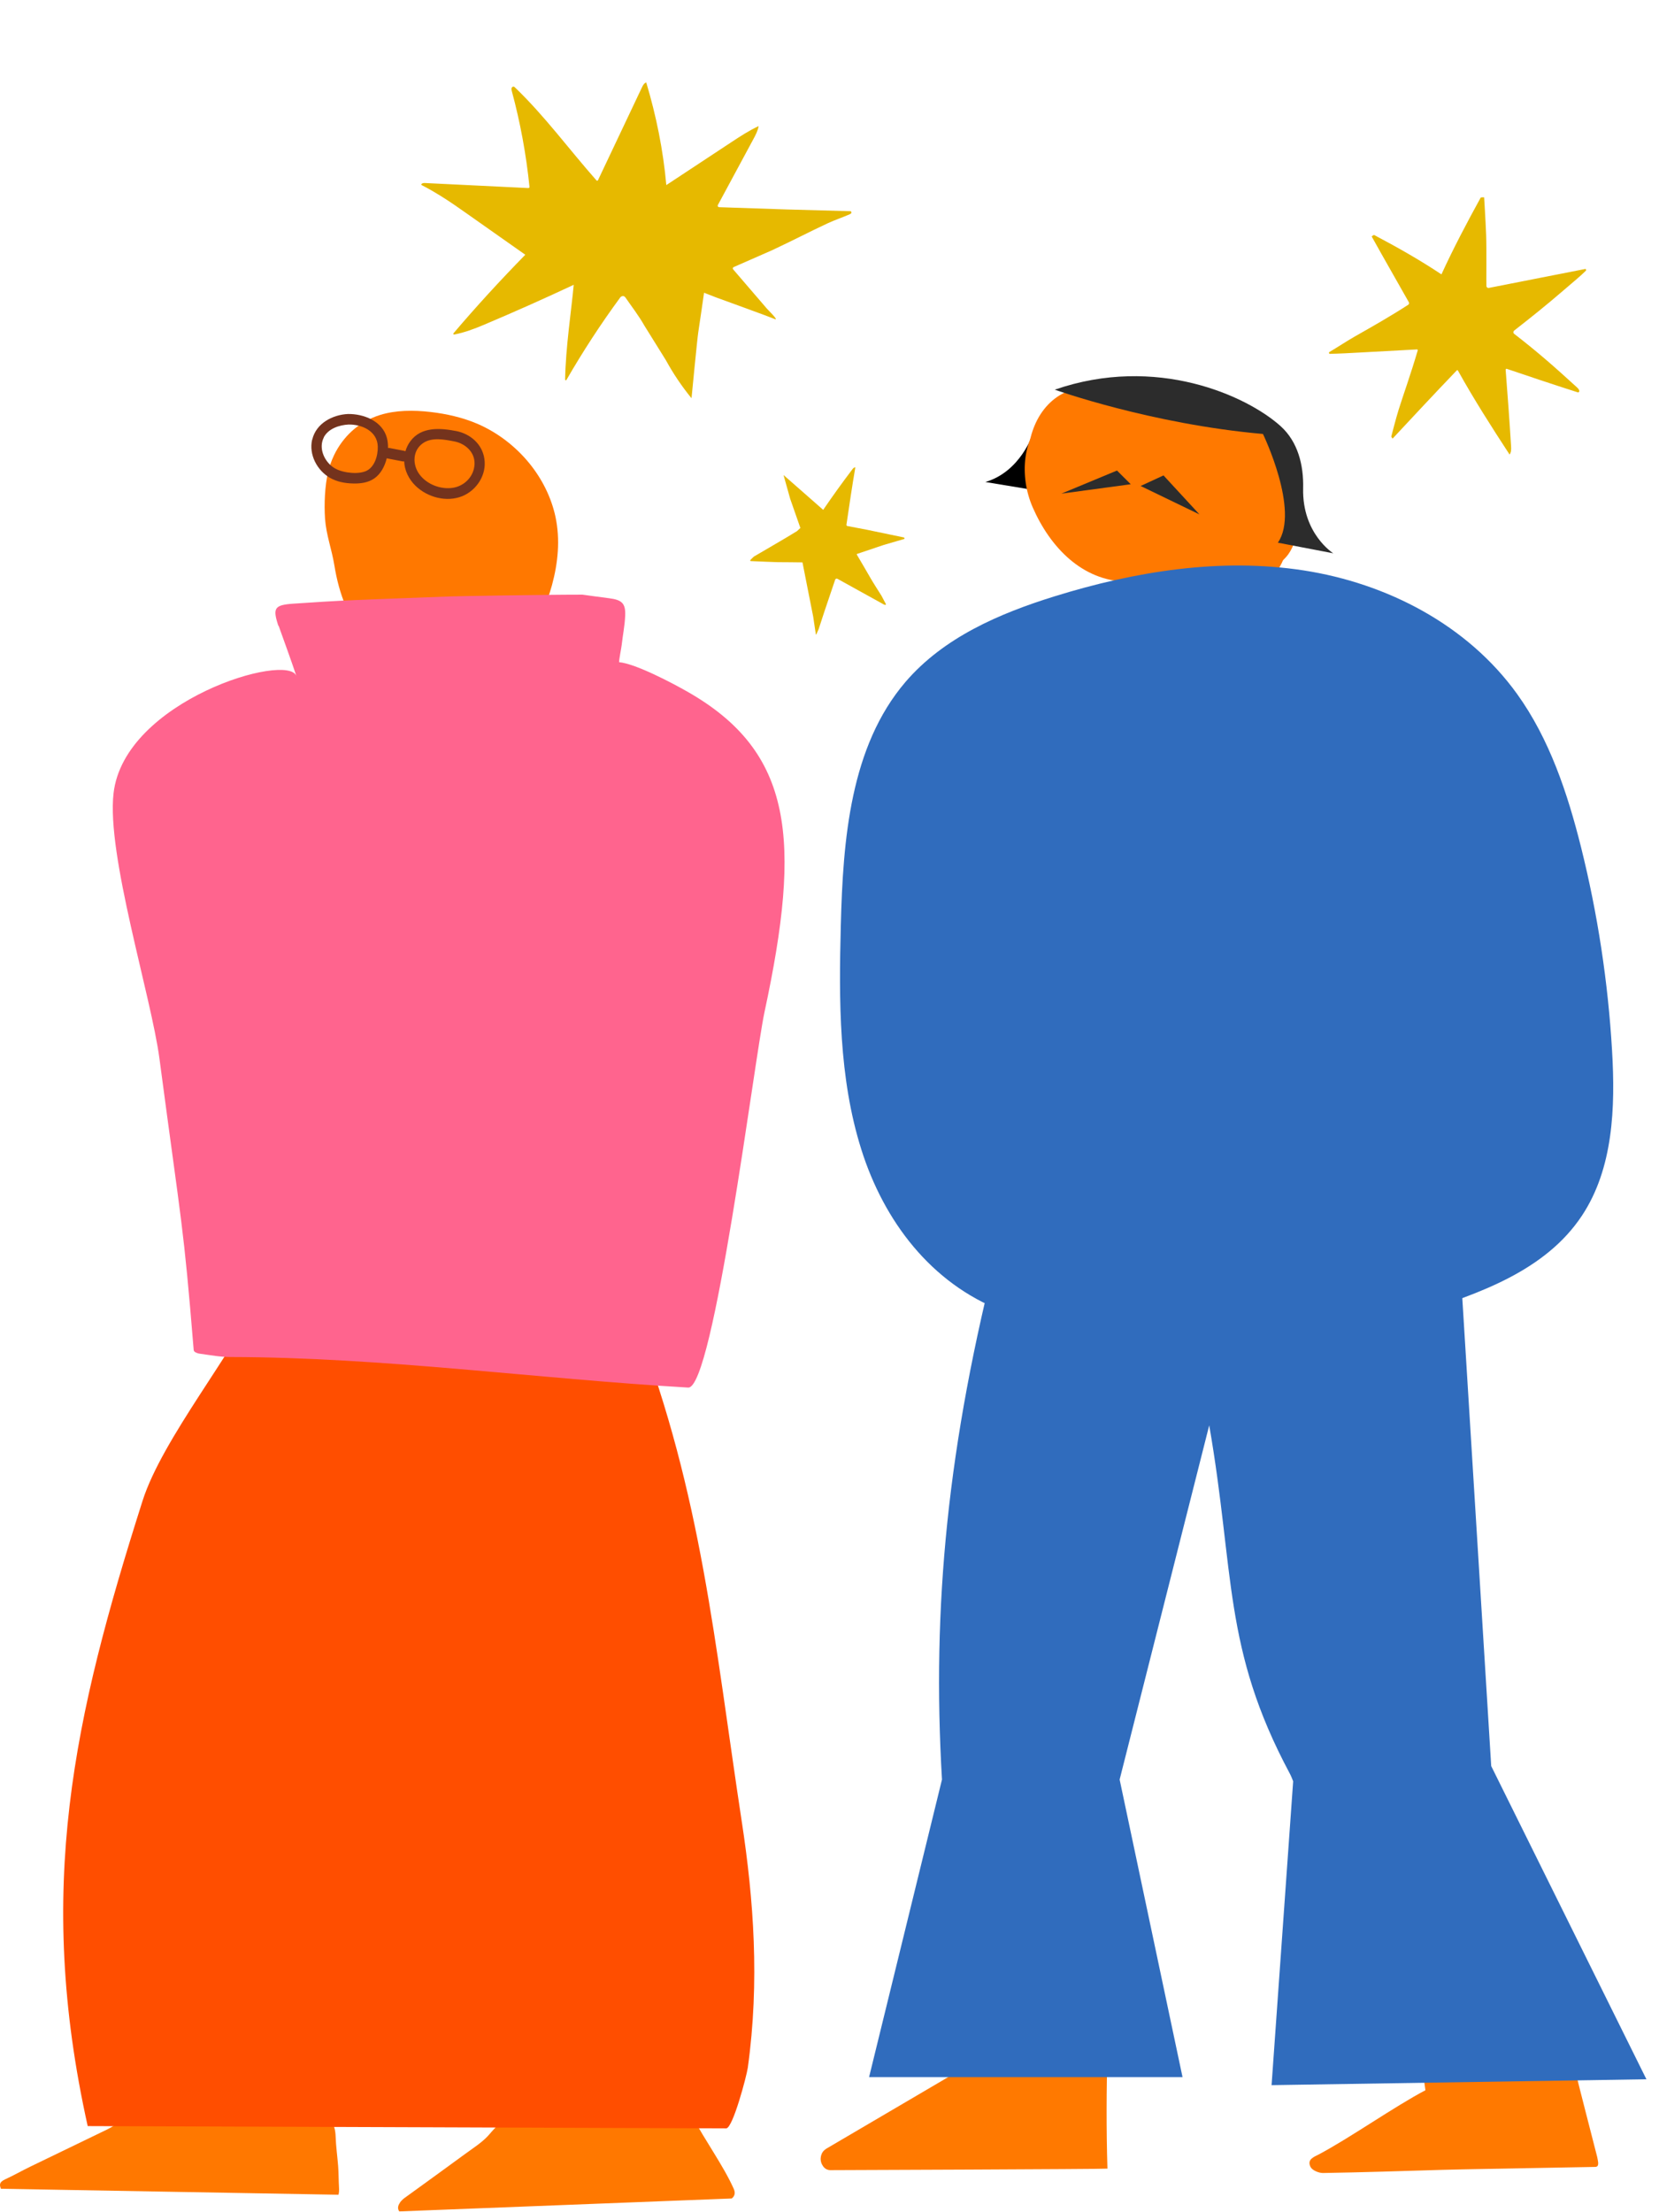 <svg width="129" height="172" viewBox="0 0 129 172" fill="none" xmlns="http://www.w3.org/2000/svg">
<path d="M80.3 33.756C80.3 33.756 79.357 36.675 76.62 37.476L80.615 38.138L80.3 33.756Z" fill="black"/>
<path d="M124.197 167.716C123.598 165.366 122.982 163.015 122.401 160.664C120.866 154.509 121.937 159.125 120.419 152.961C120.301 152.471 120.064 150.281 119.542 150.23C116.514 149.934 113.495 149.571 110.467 149.249C110.054 149.207 109.641 149.224 109.016 149.207C110.121 157.012 109.733 154.762 110.838 162.516C108.426 163.784 104.96 166.228 102.565 167.496C102.177 167.699 101.612 167.885 101.899 168.469C102.025 168.739 102.531 168.951 102.868 168.951C105.964 168.9 109.05 168.799 112.145 168.706C113.183 168.68 114.228 168.655 115.266 168.638C118.234 168.579 121.093 168.528 124.062 168.477C124.399 168.452 124.239 167.995 124.197 167.716Z" fill="#FF7900"/>
<path d="M64.219 167.079L75.334 160.552L76.38 150.219C79.787 149.999 83.203 149.982 86.61 150.067C86.154 156.273 85.927 162.496 86.112 168.61C85.876 168.652 64.556 168.728 64.556 168.728C64.311 168.728 64.075 168.584 63.949 168.339L63.923 168.297C63.696 167.874 63.831 167.316 64.219 167.088V167.079Z" fill="#FF7900"/>
<path d="M87.546 45.21C90.861 45.303 94.158 45.328 97.388 44.584C98.249 44.381 99.134 44.127 99.792 43.527C101.015 42.394 100.998 40.466 100.753 38.817C100.323 35.9 99.235 32.763 96.655 31.351C95.229 30.565 93.543 30.438 91.915 30.421C89.764 30.395 87.614 30.539 85.48 30.844C84.072 31.047 82.621 31.343 81.508 32.23C79.459 33.862 79.248 37.041 80.302 39.451C81.668 42.572 84.148 45.133 87.555 45.227L87.546 45.21Z" fill="#FF7900"/>
<path d="M86.141 44.482C89.379 45.197 92.613 45.843 95.925 45.72C96.808 45.682 97.725 45.6 98.484 45.134C99.897 44.251 100.241 42.355 100.31 40.689C100.434 37.743 99.953 34.457 97.682 32.584C96.429 31.543 94.796 31.101 93.201 30.778C91.093 30.349 88.954 30.085 86.801 29.983C85.38 29.917 83.9 29.934 82.64 30.597C80.322 31.814 79.519 34.897 80.103 37.463C80.861 40.784 82.817 43.768 86.146 44.5L86.141 44.482Z" fill="#FF7900"/>
<path d="M87.923 37.65L86.855 36.584L82.529 38.381L87.923 37.65Z" fill="#2C2C2C"/>
<path d="M88.692 37.785L90.472 36.964L93.268 39.996L88.692 37.785Z" fill="#2C2C2C"/>
<path d="M82.006 30.293C82.006 30.293 89.472 32.972 98.204 33.741C98.204 33.741 101.088 39.691 99.365 42.194L103.673 43.019C103.673 43.019 101.249 41.504 101.329 37.973C101.375 36.157 100.921 34.348 99.581 33.136C96.943 30.762 89.902 27.562 82.004 30.301L82.006 30.293Z" fill="#2C2C2C"/>
<path d="M128.021 161.663L115.953 137.311L112.917 88.176L79.537 88.607L77.69 96.724C73.659 112.325 72.461 124.941 73.246 138.36L67.578 161.494H91.951L87.06 138.36L94.026 110.82C96.025 122.328 95.072 128.137 100.292 137.895C100.385 138.064 100.469 138.283 100.553 138.495L98.875 162.12L128.013 161.663H128.021Z" fill="#306CBD"/>
<path d="M77.911 101.915C72.387 99.775 68.727 94.93 66.973 89.367C65.219 83.803 65.227 77.816 65.379 71.957C65.547 65.285 66.112 58.039 70.413 53.016C73.382 49.558 77.709 47.698 81.984 46.37C88.267 44.417 94.904 43.352 101.365 44.349C107.825 45.347 114.091 48.569 117.97 53.963C120.475 57.447 121.883 61.649 122.938 65.869C124.228 71.043 125.038 76.345 125.35 81.689C125.611 86.103 125.442 90.838 123.014 94.508C120.18 98.795 115.01 100.587 110.22 102.101C104.696 103.843 99.113 105.906 93.353 105.948C86.134 106.007 85.24 105.441 77.919 101.923L77.911 101.915Z" fill="#306CBD"/>
<path d="M25.964 35.418C25.765 35.828 25.625 36.248 25.517 36.675C25.255 37.779 25.199 39.197 25.274 40.331C25.37 41.623 25.794 42.686 26.003 43.975C26.355 46.134 27.12 48.331 28.785 50.045C29.187 50.458 29.653 50.849 30.207 51.093C30.81 51.355 31.489 51.443 32.147 51.5C35.165 51.753 38.44 51.417 40.518 49.664C41.818 48.571 42.498 47.031 42.923 45.486C43.388 43.767 43.571 41.96 43.191 40.174C42.871 38.7 42.175 37.267 41.152 36.011C40.115 34.744 38.743 33.654 37.142 32.959C35.983 32.461 34.732 32.178 33.472 32.031C32.144 31.879 30.786 31.885 29.564 32.261C27.858 32.786 26.639 33.998 25.965 35.41L25.964 35.418Z" fill="#FF7800"/>
<path d="M0.368 169.457C1.043 169.153 1.667 168.789 2.333 168.468C4.332 167.496 6.339 166.532 8.346 165.559C9.139 165.179 9.502 164.646 10.581 164.714C12.285 164.824 23.636 164.739 24.497 164.655C25.779 164.536 26.065 165.187 26.099 166.134C26.124 166.895 26.234 167.648 26.293 168.409C26.335 168.958 26.327 169.516 26.36 170.058C26.377 170.311 26.36 170.497 26.318 170.641L0.073 170.176C-0.037 169.905 -0.079 169.669 0.36 169.466L0.368 169.457Z" fill="#FF7800"/>
<path d="M31.099 171.244C31.2 171.117 31.318 170.99 31.461 170.889C33.013 169.764 34.573 168.64 36.117 167.507C36.758 167.033 37.474 166.585 37.964 166.044C38.242 165.739 38.798 165.012 39.245 164.953C39.726 164.885 40.215 164.835 40.704 164.792C44.828 164.42 48.666 164.649 52.79 164.277C53.675 164.2 53.566 164.006 53.861 164.589C54.763 166.34 56.247 168.369 57.049 170.17C57.209 170.517 57.116 170.762 56.897 170.931L31.048 171.937C30.913 171.751 30.913 171.515 31.107 171.252L31.099 171.244Z" fill="#FF7800"/>
<path d="M57.69 141.711C55.548 127.633 54.57 116.303 49.502 103.019C49.156 102.089 46.111 93.574 45.58 93.633C45.58 93.633 22.826 95.24 22.818 95.24C22.194 95.316 20.566 99.924 20.271 100.575C18.255 105.048 12.622 111.863 11.087 116.683C5.74 133.493 2.721 146.852 6.819 165.303C6.819 165.303 56.349 165.48 56.468 165.48C56.982 165.48 58.062 161.379 58.146 160.77C59.082 154.04 58.593 147.647 57.69 141.703V141.711Z" fill="#FF4E00"/>
<path d="M45.296 46.234C42.016 46.234 35.201 46.361 35.066 46.37C32.57 46.471 30.082 46.547 27.586 46.657C25.983 46.725 24.389 46.826 22.796 46.936C21.345 47.038 21.193 47.274 21.632 48.619C21.632 48.644 21.665 48.653 21.674 48.678C22.138 49.972 22.61 51.265 23.049 52.568C22.416 50.682 9.664 54.453 8.83 61.674C8.273 66.46 11.756 77.461 12.397 82.297C14.151 95.539 14.252 95.057 15.062 104.975C15.079 105.127 15.349 105.229 15.509 105.246C16.31 105.356 17.12 105.508 17.921 105.508C29.863 105.533 41.619 107.191 53.51 107.884C55.484 108.002 58.663 82.323 59.448 78.678C62.324 65.276 61.699 58.461 53.434 53.768C52.355 53.151 49.446 51.604 48.138 51.485C48.138 51.24 48.315 50.395 48.341 50.149C48.425 49.397 48.577 48.653 48.611 47.9C48.661 46.911 48.366 46.64 47.362 46.513C46.671 46.429 45.979 46.327 45.288 46.234H45.296Z" fill="#FF648E"/>
<path d="M24.27 34.185C24.002 35.365 24.671 36.578 25.645 37.144C26.202 37.466 26.85 37.582 27.483 37.592C28.039 37.604 28.637 37.529 29.114 37.19C29.609 36.846 29.92 36.252 30.074 35.627C30.09 35.63 30.105 35.642 30.122 35.645L31.306 35.873C31.348 35.88 31.391 35.88 31.427 35.87C31.456 36.573 31.781 37.255 32.309 37.77C33.236 38.671 34.723 39.069 35.941 38.579C37.059 38.123 37.855 36.924 37.665 35.673C37.492 34.512 36.566 33.74 35.5 33.518C34.274 33.283 32.765 33.139 31.906 34.309C31.721 34.557 31.602 34.819 31.525 35.088C31.5 35.083 31.487 35.063 31.462 35.059L30.278 34.831C30.278 34.831 30.21 34.827 30.173 34.837C30.174 34.562 30.149 34.29 30.084 34.045C29.728 32.72 28.261 32.171 27.056 32.189C25.869 32.245 24.576 32.901 24.278 34.187L24.27 34.185ZM32.901 34.448C33.602 33.972 34.584 34.178 35.346 34.324C36.181 34.493 36.933 35.145 36.899 36.086C36.86 37.051 36.099 37.8 35.199 37.929C34.262 38.067 33.205 37.666 32.623 36.892C32.055 36.137 32.064 35.011 32.911 34.442L32.901 34.448ZM25.17 34.014C25.527 33.316 26.394 33.044 27.105 33.008C28.122 32.988 29.329 33.504 29.375 34.701C29.398 35.437 29.121 36.391 28.384 36.654C27.96 36.805 27.455 36.794 27.021 36.728C26.579 36.66 26.125 36.522 25.777 36.231C25.161 35.725 24.781 34.791 25.178 34.015L25.17 34.014Z" fill="#74331D"/>
<path d="M64.011 39.64C64.743 38.565 65.501 37.513 66.283 36.484C66.342 36.407 66.42 36.322 66.508 36.343C66.254 37.823 66.038 39.303 65.818 40.79C65.81 40.84 65.84 40.888 65.884 40.897C66.202 40.957 67.366 41.18 67.436 41.194C67.516 41.211 69.224 41.566 69.224 41.566L70.306 41.791L70.336 41.897L68.719 42.369L66.65 43.065C66.625 43.073 66.615 43.105 66.629 43.129C66.79 43.402 67.585 44.753 67.699 44.963C67.825 45.196 68.535 46.308 68.535 46.308L68.88 46.958C68.9 46.996 68.87 47.042 68.832 47.032L68.734 47.003C68.734 47.003 66.869 45.974 66.771 45.917C66.684 45.865 65.386 45.15 65.113 44.999C65.081 44.981 65.045 44.98 65.012 44.994C64.978 45.009 64.951 45.039 64.938 45.078C64.811 45.453 64.136 47.446 64.095 47.572L63.658 48.909L63.473 49.328C63.465 49.346 63.441 49.342 63.438 49.322L63.231 47.938L62.812 45.821L62.399 43.726C62.399 43.726 60.575 43.703 60.464 43.708C60.369 43.712 58.802 43.644 58.377 43.625C58.339 43.623 58.322 43.569 58.35 43.539C58.449 43.438 58.607 43.277 58.626 43.271C58.654 43.261 61.039 41.858 61.039 41.858L61.965 41.3L62.236 41.05L61.442 38.779L60.927 36.937L61.133 37.117C61.133 37.117 62.774 38.555 62.869 38.639C62.965 38.723 64.01 39.643 64.01 39.643L64.011 39.64Z" fill="#E6B900"/>
<path d="M117.736 25.705C117.656 25.768 117.656 25.894 117.737 25.955C119.614 27.407 120.84 28.493 122.631 30.127C122.857 30.334 122.836 30.481 122.71 30.513C120.277 29.738 118.916 29.262 117.162 28.677C117.118 28.662 117.072 28.699 117.076 28.747C117.228 30.726 117.378 32.705 117.497 34.686C117.511 34.913 117.517 35.163 117.381 35.34C115.988 33.208 114.606 31.044 113.365 28.812C113.345 28.777 113.301 28.772 113.274 28.8C111.509 30.641 109.902 32.367 108.283 34.103C108.256 34.06 108.208 33.992 108.181 33.949C108.181 33.949 108.542 32.528 108.762 31.831C109.135 30.651 109.692 29.108 110.239 27.245C110.25 27.206 110.221 27.166 110.181 27.168C108.667 27.251 107.163 27.329 105.649 27.413C104.903 27.454 104.157 27.496 103.41 27.51C103.335 27.512 103.307 27.407 103.373 27.369C104.044 26.972 104.695 26.533 105.372 26.148C106.764 25.358 108.158 24.567 109.503 23.693C109.566 23.651 109.586 23.565 109.548 23.498C108.534 21.694 107.674 20.214 106.658 18.383C106.718 18.331 106.77 18.293 106.843 18.268C108.627 19.21 110.382 20.201 112.083 21.333C113.017 19.294 114.059 17.323 115.136 15.362C115.219 15.338 115.317 15.336 115.403 15.345C115.403 15.345 115.521 17.241 115.56 18.283C115.599 19.325 115.564 22.068 115.58 22.244C115.588 22.338 115.674 22.405 115.763 22.387L119.908 21.572C120.354 21.485 123.301 20.906 123.301 20.906C123.304 20.938 123.333 20.995 123.336 21.027C122.834 21.52 122.417 21.848 121.479 22.657C120.173 23.782 119.072 24.658 117.735 25.705H117.736Z" fill="#E6B900"/>
<path d="M57.047 20.768C56.978 20.798 56.958 20.885 57.007 20.942C57.484 21.497 59.554 23.902 59.627 23.991C59.711 24.092 60.615 24.968 60.237 24.803C59.859 24.638 55.787 23.163 55.691 23.128C55.596 23.093 54.745 22.76 54.745 22.76C54.745 22.76 54.373 25.365 54.294 25.847C54.216 26.33 53.771 30.964 53.771 30.964C53.017 30.041 52.349 29.049 51.777 28.004L50.109 25.323C49.668 24.542 49.111 23.825 48.645 23.149C48.6 23.083 48.535 23.025 48.454 23.019C48.374 23.014 48.276 23.061 48.229 23.126C46.717 25.185 45.32 27.327 44.045 29.54C44.017 29.589 43.94 29.569 43.942 29.512C43.981 27.022 44.44 24.041 44.611 22.143C42.295 23.229 39.958 24.27 37.6 25.265C36.855 25.579 36.113 25.855 35.321 26.009C35.267 26.02 35.228 25.955 35.264 25.912C37.047 23.812 38.919 21.776 40.846 19.807C39.318 18.731 37.79 17.655 36.263 16.579C35.655 16.151 35.047 15.723 34.416 15.328C33.882 14.993 33.332 14.666 32.769 14.382C32.733 14.276 32.894 14.223 33.006 14.228C35.693 14.353 38.392 14.497 41.079 14.622C41.133 14.625 41.176 14.579 41.171 14.525C40.917 12.017 40.458 9.528 39.8 7.092C39.777 7.009 39.755 6.921 39.785 6.839C39.803 6.792 39.84 6.753 39.888 6.739C39.957 6.718 39.997 6.756 40.036 6.792C42.355 9.014 44.256 11.624 46.383 14.029C46.416 14.066 46.476 14.058 46.497 14.014C47.636 11.607 48.776 9.202 49.916 6.795C49.991 6.637 50.083 6.463 50.25 6.41C51.032 9.025 51.568 11.675 51.811 14.391C53.493 13.282 55.175 12.173 56.856 11.063C57.546 10.609 58.238 10.152 58.989 9.805C58.927 10.173 58.747 10.509 58.57 10.837L55.82 15.94C55.779 16.014 55.832 16.106 55.918 16.109L61.146 16.285L66.137 16.42C66.198 16.444 66.225 16.518 66.19 16.573C66.16 16.619 66.106 16.644 66.055 16.667C65.497 16.911 64.916 17.102 64.364 17.359C62.813 18.082 61.821 18.618 60.031 19.457L57.046 20.767L57.047 20.768Z" fill="#E6B900"/>
</svg>
